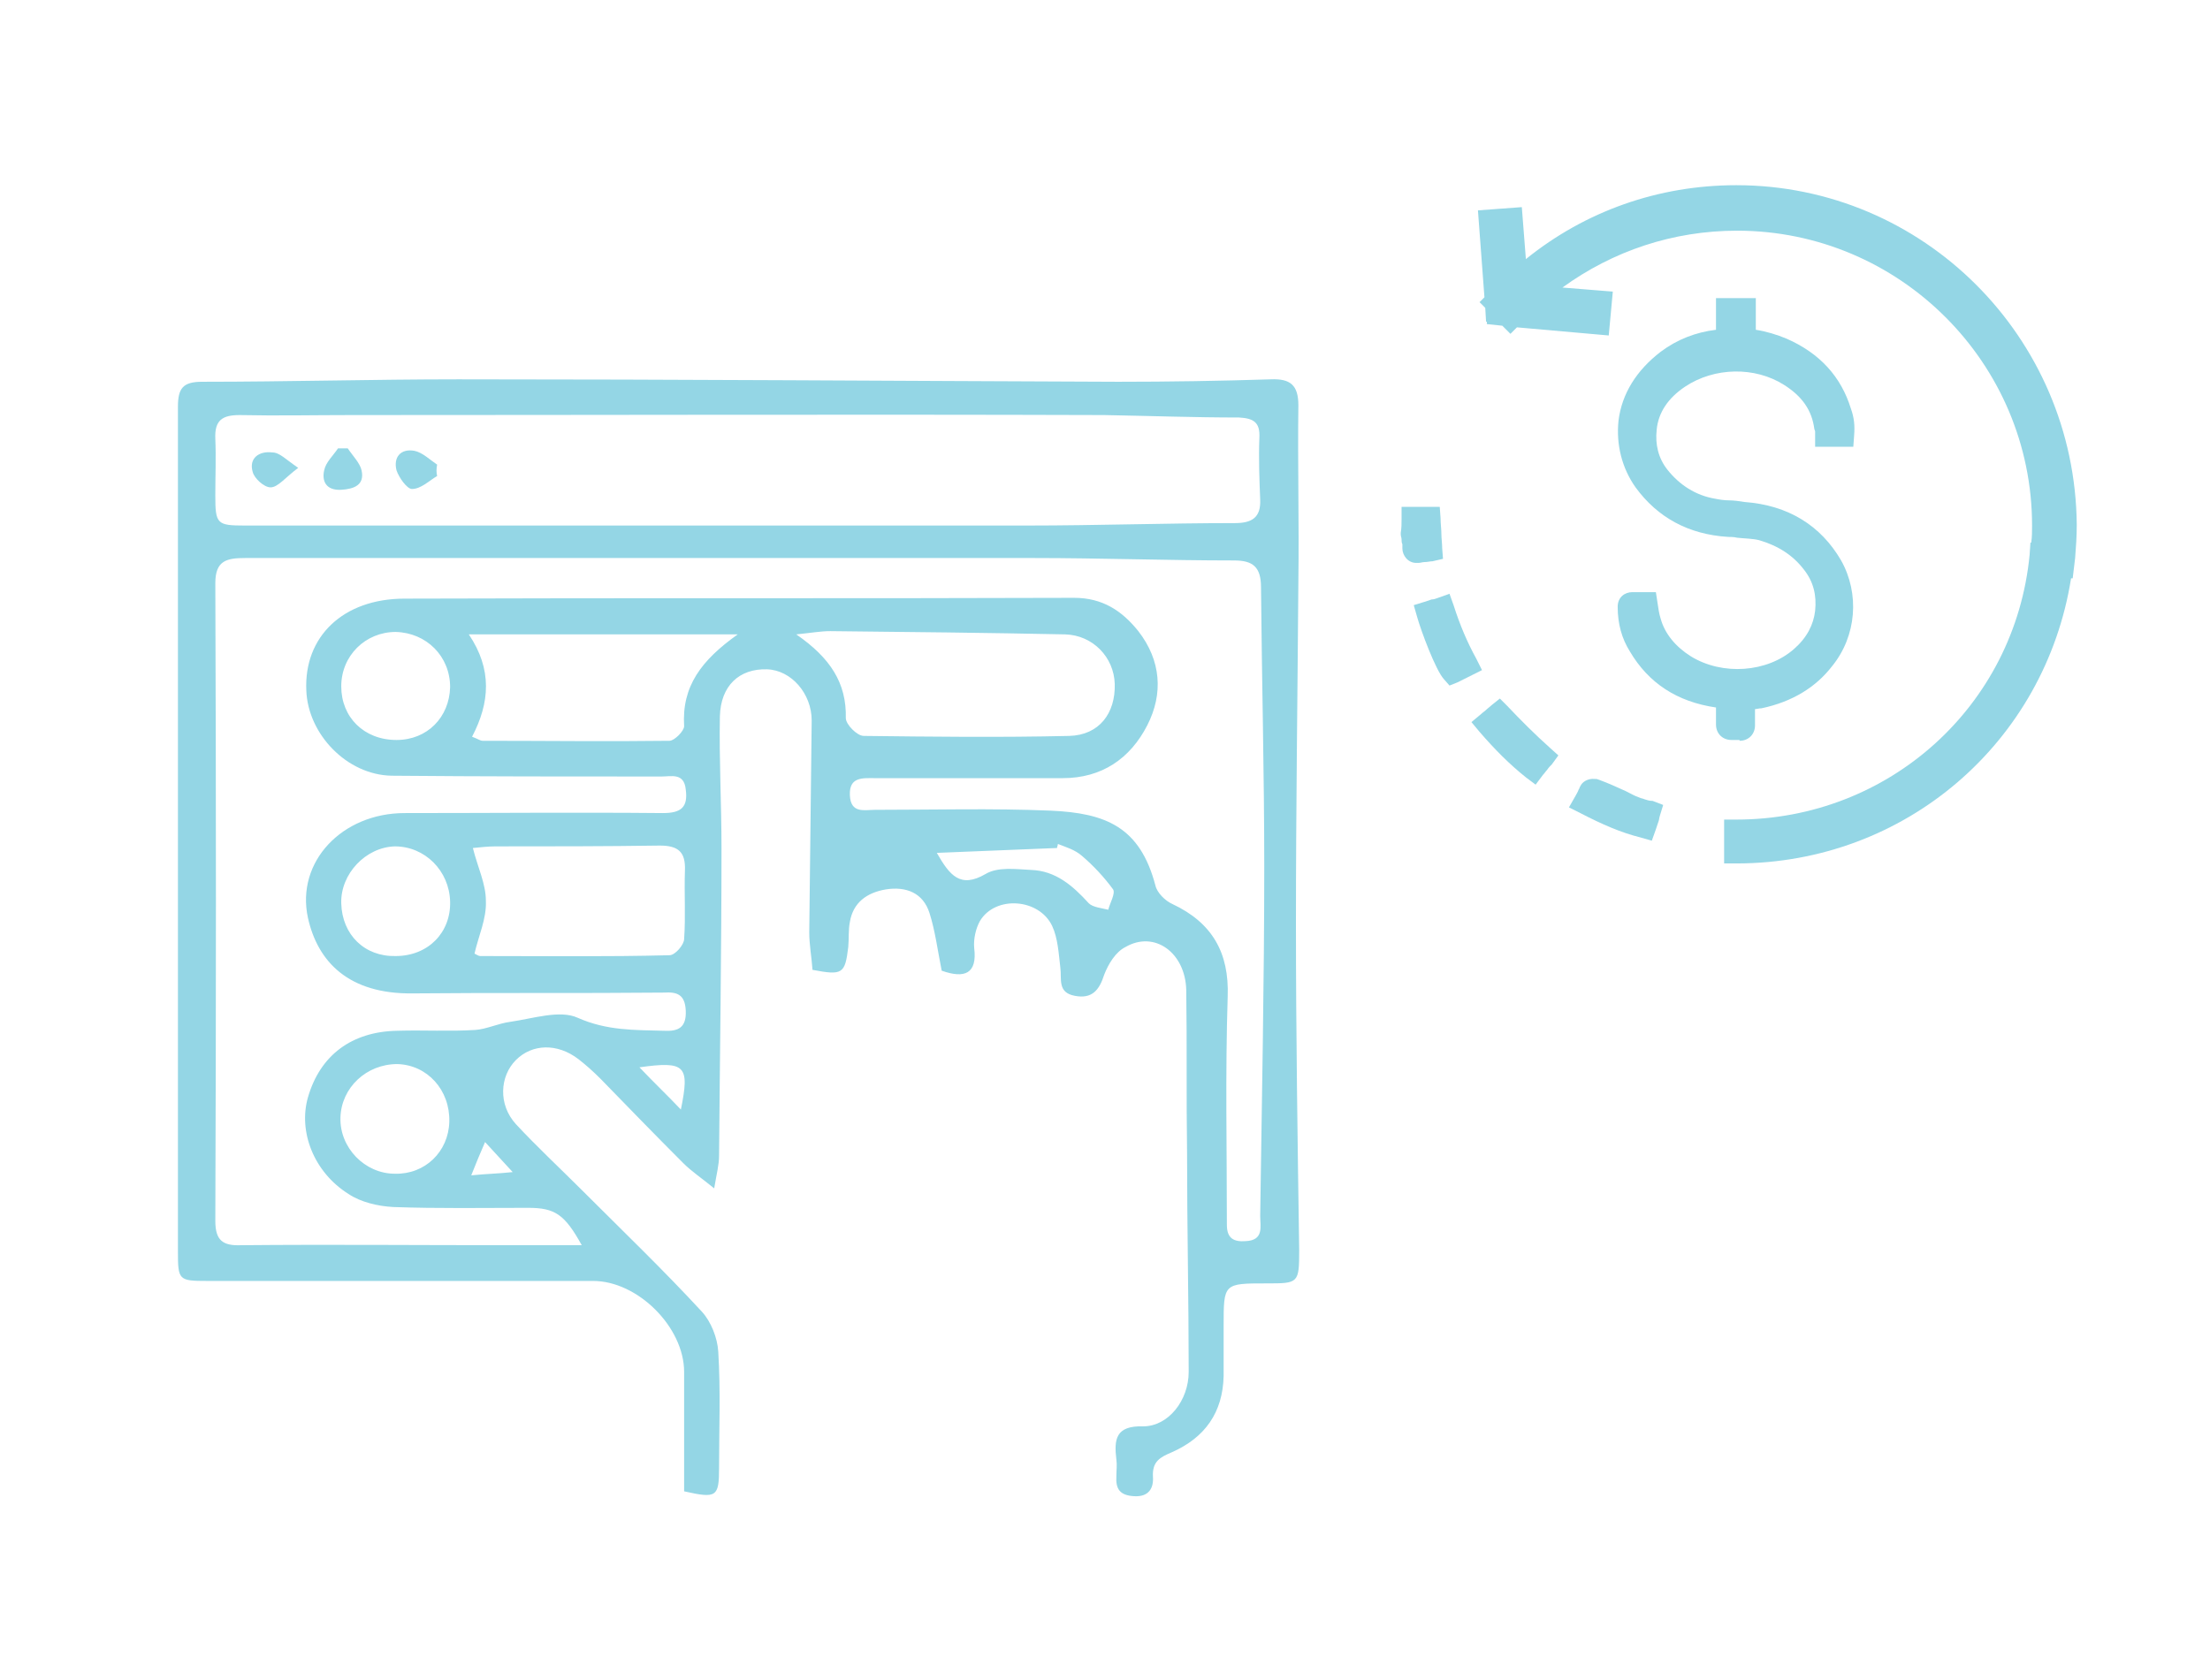 <?xml version="1.0" encoding="utf-8"?>
<!-- Generator: Adobe Illustrator 21.0.0, SVG Export Plug-In . SVG Version: 6.00 Build 0)  -->
<svg version="1.1" id="Capa_1" xmlns="http://www.w3.org/2000/svg" xmlns:xlink="http://www.w3.org/1999/xlink" x="0px" y="0px"
	 viewBox="0 0 272 206.8" style="enable-background:new 0 0 272 206.8;" xml:space="preserve">
<style type="text/css">
	.st0{fill:#94D6E5;}
</style>
<g>
	<path class="st0" d="M159.8,71.5c0.1-7.2-0.1-14.4,0-21.6c0-2.5-1-3.3-3.4-3.2c-6.2,0.2-12.5,0.3-18.8,0.3
		c-27-0.1-54.1-0.3-81.2-0.3c-10.5,0-21,0.3-31.5,0.3c-2.4,0-3,0.8-3,3.1c0,34.6,0,69.3,0,104c0,3.5,0.1,3.6,3.6,3.6
		c15.8,0,31.7,0,47.5,0c5.5,0,11.2,5.7,11.2,11.2c0,4.9,0,9.9,0,14.7c4,0.9,4.3,0.7,4.3-2.9c0-4.7,0.2-9.5-0.1-14.3
		c-0.1-1.7-0.9-3.7-2-4.9c-4.8-5.2-9.8-10-14.8-15c-2.7-2.7-5.5-5.3-8.1-8.1c-2.2-2.4-2-5.9,0-7.9s5.1-2.1,7.7-0.1
		c0.9,0.7,1.8,1.5,2.7,2.4c3.4,3.5,6.8,7,10.2,10.4c1,1,2.2,1.8,3.8,3.1c0.3-1.8,0.6-2.9,0.6-4c0.1-12.6,0.3-25.3,0.3-37.9
		c0-5.4-0.3-10.8-0.2-16.2c0.1-3.8,2.4-5.9,5.8-5.8c3,0.1,5.5,3,5.5,6.3c-0.1,8.7-0.2,17.4-0.3,26.1c0,1.5,0.3,3.1,0.4,4.6
		c3.7,0.7,4,0.5,4.4-2.8c0.1-1,0-2.1,0.2-3.1c0.4-2.4,2.1-3.6,4.4-4c2.5-0.4,4.6,0.4,5.4,2.9c0.7,2.2,1,4.6,1.5,7.1
		c2.8,1,4.4,0.4,4-2.8c-0.1-1.1,0.2-2.4,0.7-3.3c1.9-3.2,7.3-2.8,8.9,0.6c0.7,1.5,0.8,3.4,1,5.1c0.2,1.4-0.4,3.1,1.8,3.5
		c2.1,0.4,3-0.7,3.6-2.6c0.5-1.3,1.4-2.8,2.6-3.4c3.6-2.1,7.4,0.7,7.5,5.3c0.1,6.7,0,13.3,0.1,20c0,9,0.2,18,0.2,27
		c0,3.5-2.5,6.7-5.6,6.7c-3.4-0.1-3.6,1.6-3.3,4.1c0.1,0.7,0,1.3,0,2c-0.1,1.6,0.4,2.4,2.2,2.5c1.8,0.1,2.4-1,2.3-2.4
		c-0.1-1.9,0.9-2.4,2.3-3c4.1-1.8,6.3-4.9,6.4-9.4c0-2.1,0-4.1,0-6.2c0-5.2,0-5.2,5.3-5.2c3.9,0,4,0,4-4.1
		c-0.2-13.4-0.4-26.8-0.4-40.2C159.5,99.6,159.7,85.6,159.8,71.5z M26.5,54c-0.1-2.3,0.9-2.9,3-2.9c4.6,0.1,9.2,0,13.8,0
		c30.9,0,61.8-0.1,92.6,0c5.6,0.1,11.1,0.3,16.6,0.3c1.8,0.1,2.6,0.6,2.5,2.5c-0.1,2.5,0,5.1,0.1,7.6c0.1,2.2-1,2.9-3.1,2.9
		c-8.5,0-17,0.3-25.5,0.3c-32.1,0-64.3,0-96.4,0c-3.4,0-3.6-0.2-3.6-3.7C26.5,58.7,26.6,56.3,26.5,54z M63.1,144.3
		c-1.9,0.2-3.1,0.2-5.1,0.4c0.6-1.5,1-2.5,1.7-4.1C61,142,61.8,142.9,63.1,144.3z M83.8,136.6c-1.7-1.8-3.2-3.2-5.1-5.2
		C84.4,130.6,84.9,131.2,83.8,136.6z M84.2,89.4c0,0.6-1.2,1.8-1.8,1.8c-7.6,0.1-15.3,0-23,0c-0.3,0-0.5-0.2-1.3-0.5
		c2.2-4.2,2.5-8.3-0.4-12.6c11.2,0,21.7,0,33.1,0C86.3,81.3,83.9,84.5,84.2,89.4z M104.1,88.4c0.1-4.3-1.9-7.4-6.1-10.3
		c2-0.2,3-0.4,4.2-0.4c9.6,0.1,19.3,0.2,28.9,0.4c3.4,0.1,6,2.8,6.1,6.1c0.1,3.6-1.9,6.3-5.6,6.4c-8.5,0.2-16.9,0.1-25.3,0
		C105.5,90.6,104.1,89.2,104.1,88.4z M136.4,112c-0.8-0.2-1.9-0.3-2.4-0.8c-2-2.2-4.1-4-7.1-4.1c-1.9-0.1-4.1-0.4-5.6,0.5
		c-3.1,1.8-4.4,0.2-6-2.6c5.2-0.2,10-0.4,14.8-0.6c0-0.2,0.1-0.3,0.1-0.5c1,0.4,2.1,0.7,3,1.5c1.4,1.2,2.7,2.6,3.8,4.1
		C137.3,110,136.6,111.2,136.4,112z M153.3,152.8c-1.4,0.1-2.3-0.3-2.3-2c0-9.4-0.2-18.7,0.1-28.1c0.2-5.4-1.9-9.1-6.8-11.4
		c-0.9-0.4-1.9-1.4-2.1-2.3c-1.9-7.2-6.1-8.9-12.9-9.2c-7.2-0.3-14.4-0.1-21.6-0.1c-1.3,0-3,0.5-3.1-1.8c-0.1-2.3,1.6-2.1,3.1-2.1
		c7.7,0,15.4,0,23.1,0c4.8,0,8.3-2.4,10.4-6.5c2-3.9,1.7-8-1.1-11.6c-2-2.5-4.4-4.1-7.9-4.1c-27.5,0.1-54.9,0-82.4,0.1
		c-7.6,0-12.4,4.7-12.1,11.3c0.2,5.4,5,10.4,10.5,10.5c11.1,0.1,22.1,0.1,33.2,0.1c1.2,0,2.8-0.5,3,1.6c0.3,2.2-0.6,2.9-2.8,2.9
		c-10.6-0.1-21.2,0-31.8,0c-7.7,0-13.4,6-11.9,12.9c1.2,5.4,5,9.4,12.9,9.3c10.3-0.1,20.6,0,30.9-0.1c1.6-0.1,2.6,0.2,2.7,2.2
		c0.1,2.1-0.9,2.6-2.7,2.5c-3.6-0.1-7,0-10.6-1.6c-2.2-1-5.5,0.1-8.3,0.5c-1.5,0.2-2.9,0.9-4.3,1c-3.2,0.2-6.4,0-9.6,0.1
		c-5.6,0.1-9.5,3-11,8.2c-1.2,4.2,0.7,9.2,5,11.9c1.5,1,3.6,1.5,5.5,1.6c5.5,0.2,11.1,0.1,16.6,0.1c3.3,0,4.5,0.8,6.6,4.6
		c-3.4,0-6.4,0-9.3,0c-10.9,0-21.7-0.1-32.6,0c-2.3,0.1-3.2-0.6-3.2-3c0.1-26.2,0.1-52.3,0-78.5c0-2.8,1.4-3.1,3.7-3.1
		c32.3,0,64.7,0,97,0c8.2,0,16.5,0.3,24.7,0.3c2.3,0,3.3,0.8,3.3,3.3c0.1,11.4,0.4,22.9,0.4,34.4c0,14.3-0.3,28.7-0.5,43
		C155.1,151,155.6,152.7,153.3,152.8z M55.4,84.6c-0.1,3.7-2.8,6.5-6.6,6.5c-4,0-6.8-2.8-6.8-6.6c0-3.8,3-6.7,6.7-6.7
		C52.5,77.9,55.4,80.8,55.4,84.6z M84.2,115.6c0,0.7-1.1,2-1.8,2c-7.8,0.2-15.5,0.1-23.3,0.1c-0.2,0-0.5-0.2-0.7-0.3
		c0.5-2.2,1.5-4.3,1.4-6.5c0-2.1-1-4.1-1.6-6.5c1-0.1,1.9-0.2,2.8-0.2c6.7,0,13.5,0,20.2-0.1c2.3,0,3.2,0.8,3.1,3.1
		C84.2,110,84.4,112.8,84.2,115.6z M55.4,111c0.1,3.8-2.7,6.7-6.7,6.7c-3.8,0.1-6.6-2.6-6.7-6.5c-0.1-3.6,3-6.9,6.6-7
		C52.3,104.2,55.3,107.2,55.4,111z M55.3,138.1c-0.1,3.7-3,6.5-6.7,6.4c-3.7,0-6.8-3.2-6.7-6.9c0.1-3.7,3.2-6.6,7-6.6
		C52.6,131.1,55.4,134.2,55.3,138.1z"/>
	<path class="st0" d="M50.7,60.2c1.1,0,2.1-1,3.1-1.6c-0.1-0.4-0.1-0.9,0-1.4c-0.9-0.6-1.8-1.5-2.8-1.7c-1.7-0.3-2.6,0.8-2.2,2.4
		C49.1,58.8,50.1,60.2,50.7,60.2z"/>
	<path class="st0" d="M42,60.3c1.6-0.1,2.9-0.6,2.5-2.4c-0.2-0.9-1.1-1.8-1.7-2.7c-0.4,0-0.8,0-1.2,0c-0.6,0.9-1.5,1.7-1.7,2.7
		C39.6,59.2,40.1,60.4,42,60.3z"/>
	<path class="st0" d="M33.3,60c0.9,0,1.8-1.2,3.4-2.4c-1.6-1.1-2.3-1.9-3.2-1.9c-1.6-0.2-2.9,0.7-2.4,2.4C31.3,58.9,32.5,60,33.3,60
		z"/>
	<path class="st0" d="M174.5,69.3l0.1,0c0.2,0,0.5-0.1,0.7-0.1c0.4,0,0.7-0.1,1-0.1l1.3-0.3l-0.1-1.3c0-0.6-0.1-1.2-0.1-1.8
		c0-0.6-0.1-1.2-0.1-1.9l-0.1-1.4h-4.7v1.5c0,0.6,0,1.1-0.1,1.7l0,0.2c0,0.2,0.1,0.4,0.1,0.6c0,0.2,0,0.4,0.1,0.6c0,0.2,0,0.3,0,0.5
		c0,0.9,0.7,1.8,1.7,1.8H174.5z"/>
	<path class="st0" d="M214.1,91.2c1.1,0,1.9-0.8,1.9-1.9v-2c0.2,0,0.5-0.1,0.8-0.1c3.8-0.8,6.7-2.6,8.7-5.2c3-3.7,3.4-8.9,1.1-13
		c-2.5-4.3-6.5-6.8-11.9-7.2c-0.6-0.1-1.3-0.2-1.9-0.2c-0.6,0-1.2-0.1-1.7-0.2c-2.4-0.4-4.4-1.7-5.9-3.6c-1.1-1.4-1.5-3.1-1.3-4.9
		c0.2-2.1,1.4-3.9,3.5-5.3c3.6-2.4,8.6-2.5,12.2-0.2c2.2,1.4,3.4,3.1,3.7,5.4l0.1,0.3c0,0.1,0,0.4,0,0.5V55h4.7l0.1-1.4
		c0.1-1.2,0-2.2-0.4-3.3c-1.2-3.9-3.8-6.8-7.9-8.6c-1.2-0.5-2.5-0.9-3.8-1.1v-3.9h-4.9v3.9c-2.5,0.3-4.8,1.2-6.8,2.7
		c-3,2.3-4.8,5.2-5.2,8.5c-0.3,2.9,0.4,5.8,2.1,8.2c2.7,3.7,6.5,5.8,11.4,6.1c0.3,0,0.7,0,1.1,0.1c0.9,0.1,1.9,0.1,2.7,0.3
		c2.4,0.7,4.2,1.9,5.5,3.6c1.2,1.5,1.6,3.2,1.4,5.1c-0.2,1.7-1,3.3-2.6,4.7c-3.3,2.9-8.8,3.3-12.7,0.9c-1.9-1.2-3.2-2.8-3.7-4.6
		c-0.2-0.6-0.3-1.3-0.4-2l-0.2-1.3l-2.9,0c-0.9,0-1.8,0.6-1.8,1.8c0,2.1,0.5,3.9,1.5,5.5c2.3,3.9,5.8,6.2,10.6,6.9v2.1
		c0,1.1,0.8,1.9,1.9,1.9H214.1z"/>
	<path class="st0" d="M185.5,86.9l-0.9-0.9l-1,0.8c-0.2,0.2-0.5,0.4-0.7,0.6c-0.2,0.2-0.4,0.3-0.6,0.5l-1.2,1l1,1.2
		c1.9,2.2,3.7,4,5.7,5.6l1.2,0.9l0.9-1.2c0.2-0.2,0.3-0.4,0.5-0.6c0.2-0.3,0.4-0.5,0.6-0.7l0.8-1.1l-1-0.9
		C188.9,90.4,187.2,88.7,185.5,86.9z"/>
	<path class="st0" d="M182.4,82.5l-0.7-1.4c-1.1-2-2-4.1-2.8-6.6l-0.5-1.4l-1.4,0.5c-0.3,0.1-0.5,0.2-0.8,0.2
		c-0.3,0.1-0.6,0.2-0.9,0.3l-1.3,0.4l0.4,1.4c0.5,1.8,2.3,6.6,3.3,7.7l0.7,0.8l1-0.4c0.4-0.2,0.8-0.4,1.2-0.6
		c0.2-0.1,0.4-0.2,0.6-0.3L182.4,82.5z"/>
	<path class="st0" d="M202.4,98.4c-0.2-0.1-0.4-0.1-0.6-0.2c-0.6-0.2-1.1-0.5-1.7-0.8c-1.1-0.5-2.2-1-3.3-1.4l-0.3-0.1h-0.2
		c-0.9-0.1-1.6,0.4-1.8,0.9c-0.1,0.1-0.1,0.3-0.2,0.4c-0.1,0.3-0.3,0.6-0.4,0.8l-0.8,1.4l1.4,0.7c2.7,1.4,5,2.4,7.4,3l1.4,0.4
		l0.5-1.4c0.1-0.3,0.2-0.6,0.3-0.9c0.1-0.2,0.1-0.5,0.2-0.8l0.4-1.3l-1.3-0.5C203,98.6,202.7,98.5,202.4,98.4z"/>
	<path class="st0" d="M213.7,22.8c-9.6,0-18.6,3.2-25.9,9.1l-0.5-6.4l-5.4,0.4l0.8,10.7l-0.6,0.6l0.7,0.7l0.1,1.7l0.1,0l0,0.3
		l1.9,0.2l1,1l0.8-0.8l11.3,1l0.5-5.4l-6.2-0.5c6.2-4.5,13.6-7,21.5-7c20,0,36.3,16.3,36.3,36.3c0,0.7,0,1.4-0.1,2.1l-0.1,0
		l-0.1,1.5c-1.8,18.6-17.3,32.6-36.1,32.6h-1.5v5.4h1.5c20.8,0,38-14.9,41.2-35.1l0.2,0l0.3-2.5c0.1-1.3,0.2-2.6,0.2-4.1
		C255.4,41.5,236.7,22.8,213.7,22.8z"/>
</g>
</svg>
